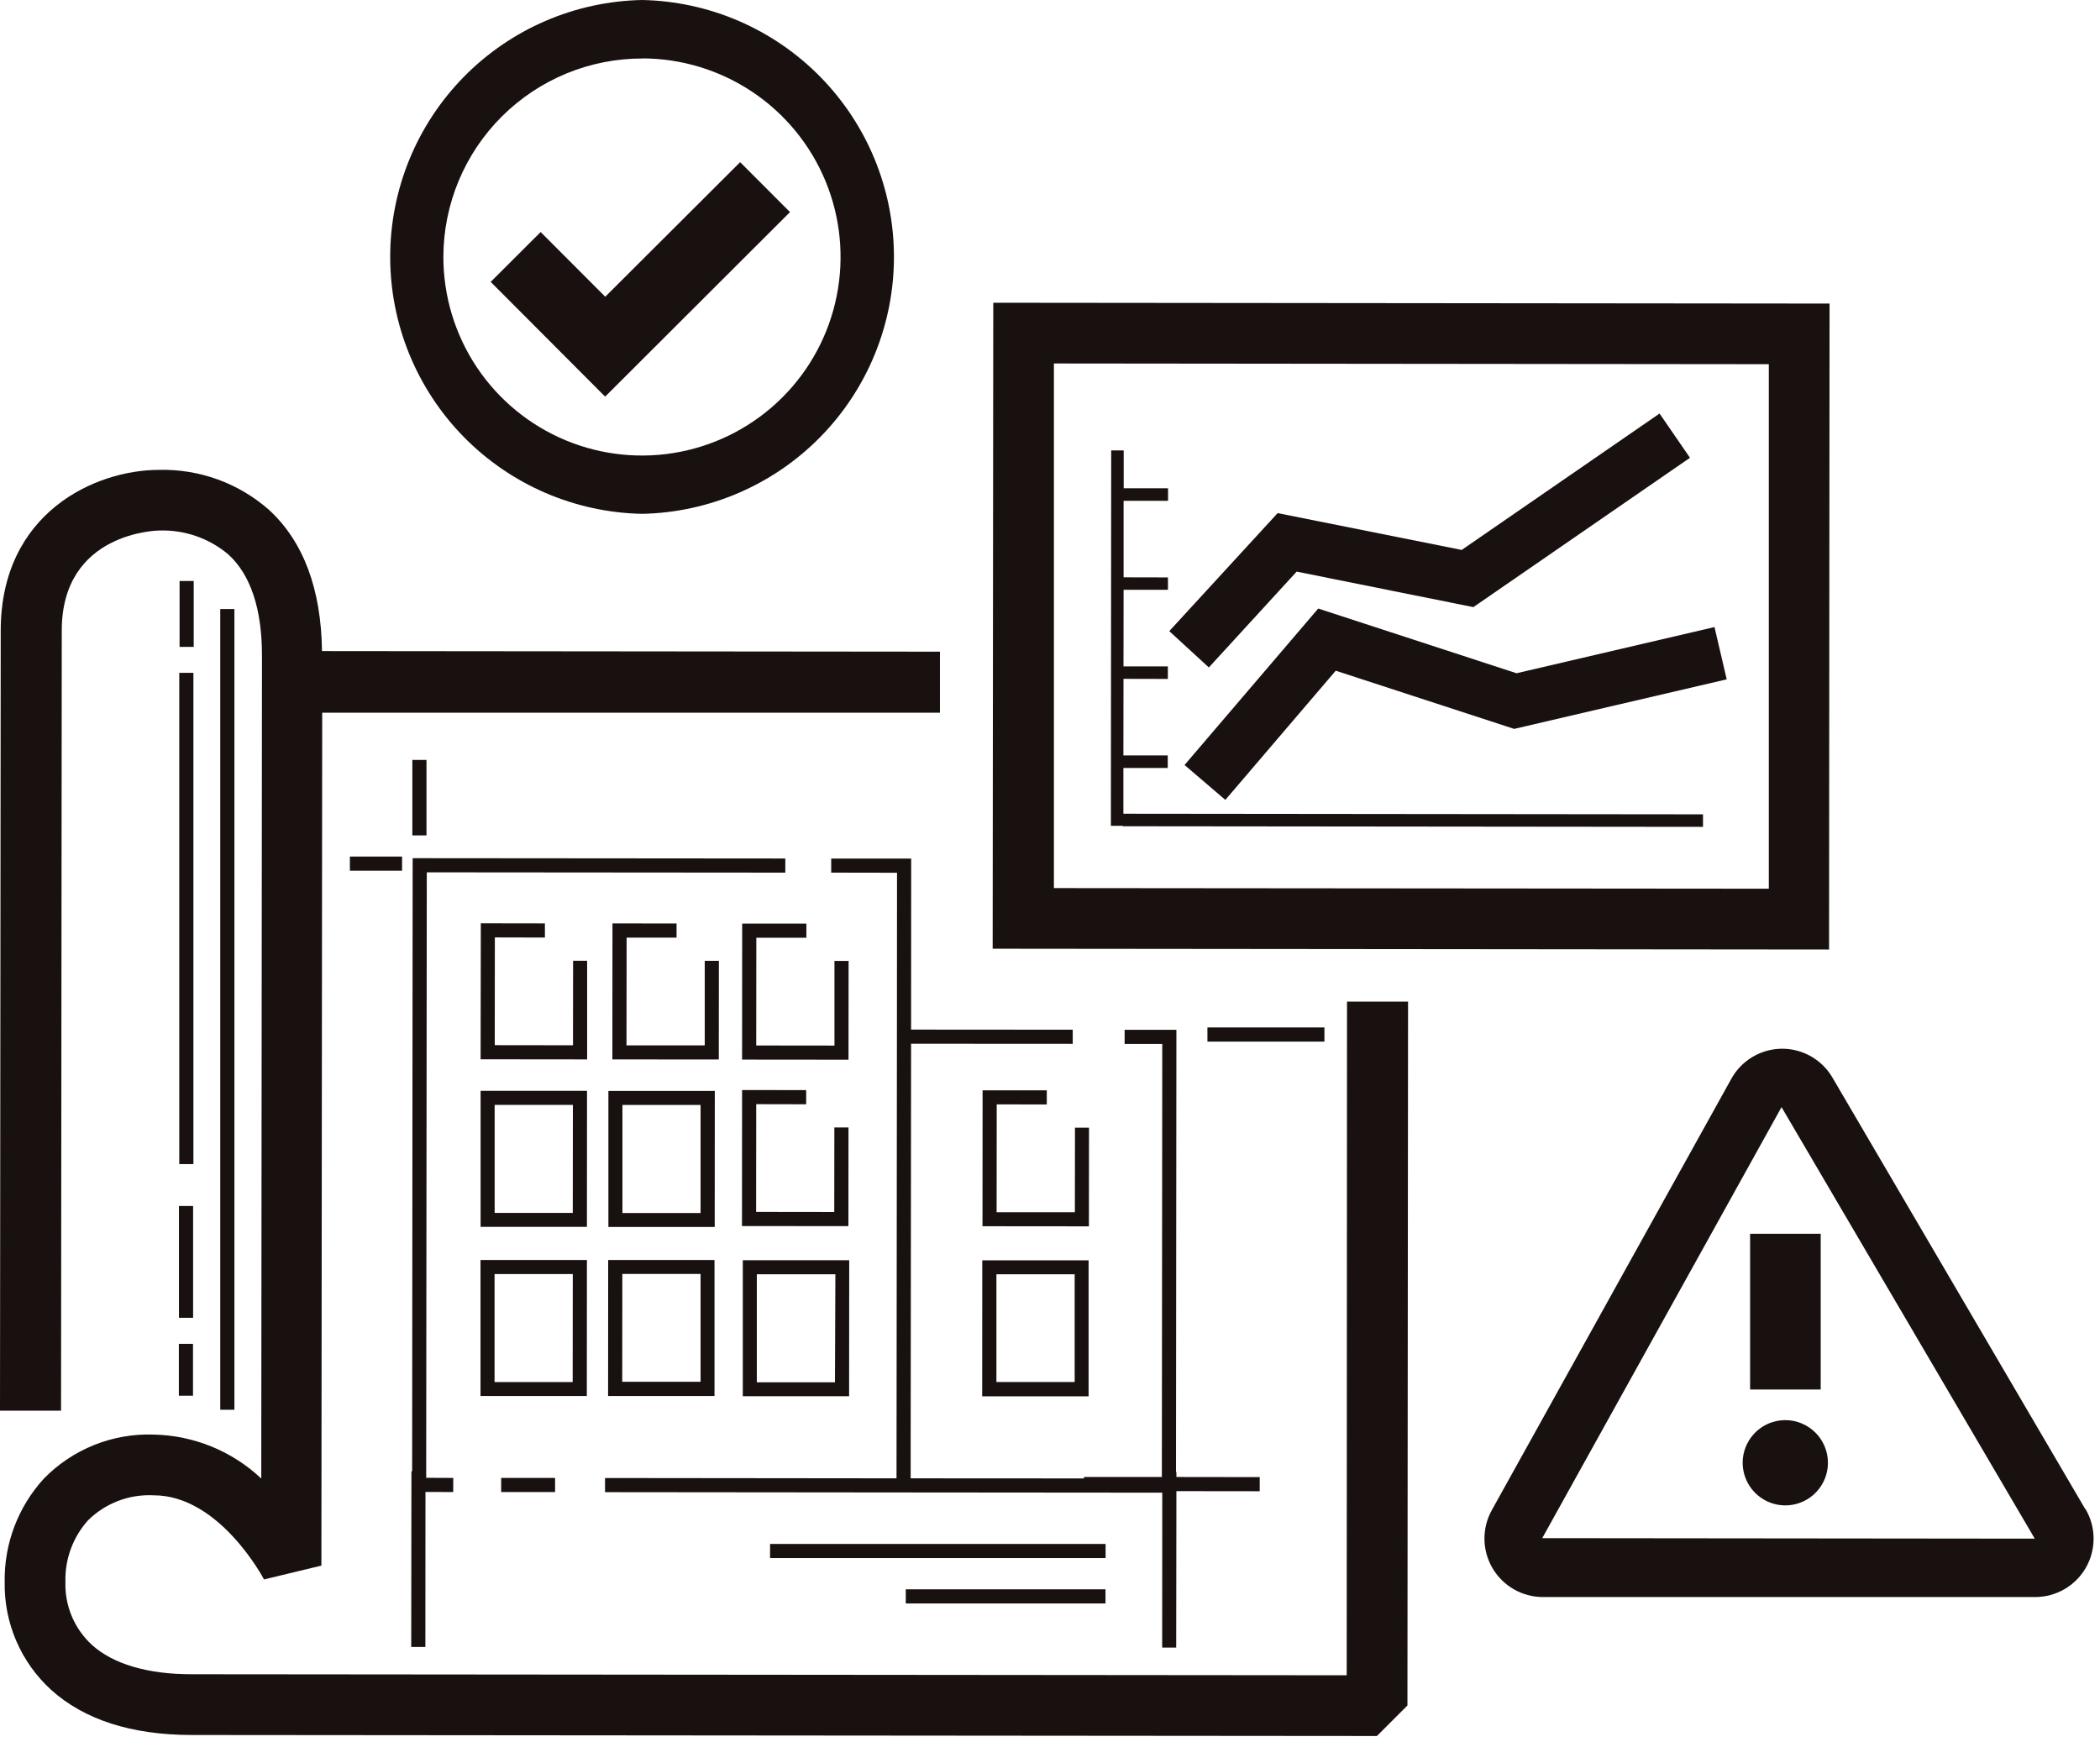 <?xml version="1.0" encoding="UTF-8"?> <svg xmlns="http://www.w3.org/2000/svg" width="129" height="107" viewBox="0 0 129 107" fill="none"><path d="M82.726 102.919L11.762 102.856C9.062 102.856 6.943 102.232 5.631 101.038C5.103 100.549 4.685 99.952 4.407 99.288C4.129 98.624 3.997 97.908 4.019 97.188C3.98 95.795 4.476 94.439 5.406 93.401C5.935 92.878 6.567 92.471 7.262 92.206C7.957 91.941 8.7 91.825 9.443 91.863V91.863C13.493 91.863 16.193 96.982 16.218 97.032L19.743 96.182L19.793 43.785H57.74V40.035L19.78 39.998C19.73 36.192 18.643 33.267 16.518 31.317C14.655 29.678 12.242 28.803 9.762 28.867V28.867C5.856 28.867 0.05 31.492 0.044 38.735L0 86.664H3.75L3.794 38.735C3.794 32.661 9.724 32.592 9.787 32.592C11.332 32.54 12.842 33.064 14.024 34.06C15.399 35.31 16.099 37.423 16.093 40.31L16.049 90.832C14.257 89.145 11.903 88.183 9.443 88.132V88.132C8.192 88.088 6.945 88.306 5.782 88.772C4.62 89.238 3.568 89.942 2.694 90.838C1.11 92.57 0.249 94.842 0.287 97.188C0.265 98.43 0.506 99.662 0.997 100.803C1.487 101.945 2.215 102.968 3.131 103.806C5.168 105.65 8.068 106.581 11.756 106.588L84.582 106.65L86.457 104.775L86.495 61.534H82.745L82.726 102.919Z" fill="#19110F"></path><path d="M48.241 52.741L25.349 52.722L25.317 90.388H25.274L25.261 101.182H26.13L26.136 91.657L27.842 91.663V90.795L26.18 90.788L26.217 53.591L48.241 53.609V52.741Z" fill="#19110F"></path><path d="M34.098 90.795H30.786V91.663H34.098V90.795Z" fill="#19110F"></path><path d="M36.067 59.022H35.204L35.198 64.215L30.392 64.209L30.398 57.59L33.473 57.597V56.728L29.536 56.722L29.523 65.077L36.067 65.084V59.022Z" fill="#19110F"></path><path d="M43.91 67.021H37.373V75.377H43.904L43.91 67.021ZM43.035 74.521H38.235V67.883H43.035V74.521Z" fill="#19110F"></path><path d="M36.06 67.015H29.523V75.371H36.054L36.06 67.015ZM35.185 74.514H30.386V67.877H35.192L35.185 74.514Z" fill="#19110F"></path><path d="M52.166 77.421H45.629V85.776H52.159L52.166 77.421ZM51.291 84.92H46.491V78.283H51.316L51.291 84.92Z" fill="#19110F"></path><path d="M60.334 85.782H66.871V77.427H60.34L60.334 85.782ZM61.209 78.283H66.015V84.901H61.209V78.283Z" fill="#19110F"></path><path d="M37.354 85.764H43.891V77.408H37.36L37.354 85.764ZM38.229 78.264H43.035V84.889H38.223L38.229 78.264Z" fill="#19110F"></path><path d="M36.054 77.408H29.517V85.764H36.048L36.054 77.408ZM35.179 84.907H30.38V78.27H35.186L35.179 84.907Z" fill="#19110F"></path><path d="M44.16 59.028H43.291V64.221H38.485L38.492 57.603H41.56V56.734L37.623 56.728L37.617 65.084L44.154 65.09L44.16 59.028Z" fill="#19110F"></path><path d="M49.535 57.609V56.74H45.591L45.585 65.096L52.122 65.102L52.128 59.034H51.26V64.234L46.454 64.228L46.46 57.609H49.535Z" fill="#19110F"></path><path d="M49.522 67.84V66.971L45.585 66.965L45.579 75.321L52.116 75.327L52.122 69.265H51.253L51.247 74.458L46.447 74.452L46.454 67.834L49.522 67.84Z" fill="#19110F"></path><path d="M66.896 69.277H66.034L66.028 74.471H61.221L61.228 67.846L64.303 67.852V66.984H60.359L60.353 75.333L66.89 75.339L66.896 69.277Z" fill="#19110F"></path><path d="M14.399 37.416H13.53V86.607H14.399V37.416Z" fill="#19110F"></path><path d="M11.856 82.558H10.987V85.745H11.856V82.558Z" fill="#19110F"></path><path d="M11.862 74.089H10.993V80.958H11.862V74.089Z" fill="#19110F"></path><path d="M11.881 41.335H11.012V71.515H11.881V41.335Z" fill="#19110F"></path><path d="M11.899 35.692H11.031V39.741H11.899V35.692Z" fill="#19110F"></path><path d="M26.198 46.685H25.33V51.322H26.198V46.685Z" fill="#19110F"></path><path d="M72.252 101.219L72.265 91.607L77.383 91.613V90.745L72.265 90.738V90.432H72.24L72.265 63.265H69.084V64.134H71.396L71.371 90.738H66.59V90.826L55.941 90.82V88.757L55.966 64.121L65.896 64.127V63.259L55.966 63.252L55.972 52.747H51.06V53.609L55.103 53.616L55.097 63.252L55.072 90.82L37.167 90.801V91.67L55.934 91.688L71.396 91.701L71.39 101.219H72.252Z" fill="#19110F"></path><path d="M81.358 63.121H74.171V63.99H81.358V63.121Z" fill="#19110F"></path><path d="M24.699 52.622H21.493V53.491H24.699V52.622Z" fill="#19110F"></path><path d="M112.356 58.334L112.387 18.649L61.015 18.599L60.978 58.284L112.356 58.334ZM64.74 22.33L108.656 22.374V54.597L64.74 54.559V22.33Z" fill="#19110F"></path><path d="M104.613 50.797V50.028L69.009 49.991V47.178H71.733V46.41H69.009L69.015 41.704L71.74 41.71V40.941H69.015L69.021 36.235H71.746V35.473L69.021 35.467V30.767H71.752V29.998H69.027V27.673H68.259L68.24 50.734H68.971V50.76L104.613 50.797Z" fill="#19110F"></path><path d="M79.652 35.117L90.507 37.298L103.813 28.123L101.944 25.405L89.789 33.785L78.483 31.523L71.827 38.773L74.258 41.004L79.652 35.117Z" fill="#19110F"></path><path d="M80.977 37.385L72.765 46.997L75.271 49.141L82.052 41.204L93.013 44.779L106.069 41.735L105.319 38.523L93.157 41.36L80.977 37.385Z" fill="#19110F"></path><path d="M39.442 31.567C43.573 31.485 47.508 29.786 50.401 26.835C53.294 23.884 54.914 19.916 54.914 15.783C54.914 11.651 53.294 7.683 50.401 4.732C47.508 1.781 43.573 0.082 39.442 0V0C35.31 0.082 31.375 1.781 28.482 4.732C25.59 7.683 23.969 11.651 23.969 15.783C23.969 19.916 25.59 23.884 28.482 26.835C31.375 29.786 35.31 31.485 39.442 31.567V31.567ZM39.442 3.587C41.855 3.589 44.213 4.305 46.219 5.647C48.224 6.989 49.787 8.895 50.709 11.125C51.631 13.355 51.871 15.809 51.398 18.175C50.926 20.541 49.763 22.714 48.055 24.419C46.347 26.124 44.172 27.285 41.805 27.753C39.438 28.222 36.985 27.979 34.757 27.053C32.528 26.128 30.624 24.562 29.285 22.554C27.947 20.547 27.234 18.187 27.236 15.774C27.24 14.17 27.56 12.582 28.178 11.102C28.796 9.621 29.7 8.277 30.837 7.146C31.975 6.015 33.324 5.119 34.808 4.509C36.292 3.9 37.881 3.589 39.485 3.594L39.442 3.587Z" fill="#19110F"></path><path d="M128.093 92.707L112.562 66.196C112.247 65.657 111.796 65.211 111.254 64.9C110.713 64.59 110.099 64.427 109.475 64.427H109.431C108.796 64.437 108.174 64.616 107.63 64.946C107.087 65.275 106.64 65.743 106.338 66.302L91.632 92.788C91.332 93.334 91.179 93.948 91.188 94.57C91.197 95.192 91.367 95.802 91.682 96.338C91.997 96.875 92.446 97.321 92.985 97.632C93.524 97.943 94.135 98.109 94.757 98.113H125.018C125.65 98.113 126.271 97.946 126.818 97.629C127.365 97.312 127.819 96.856 128.133 96.308C128.447 95.759 128.61 95.137 128.606 94.504C128.603 93.872 128.432 93.252 128.111 92.707H128.093ZM94.738 94.495L109.437 68.015L124.993 94.526L94.738 94.495Z" fill="#19110F"></path><path d="M48.529 13.03L45.466 9.962L37.179 18.23L33.211 14.255L30.142 17.318L37.173 24.367L48.529 13.03Z" fill="#19110F"></path><path d="M111.843 75.796H107.506V85.364H111.843V75.796Z" fill="#19110F"></path><path d="M109.669 87.245C109.151 87.245 108.644 87.398 108.214 87.686C107.783 87.974 107.448 88.383 107.249 88.861C107.051 89.34 106.999 89.866 107.1 90.374C107.201 90.882 107.451 91.349 107.817 91.715C108.183 92.081 108.65 92.331 109.158 92.432C109.666 92.533 110.192 92.481 110.671 92.283C111.149 92.085 111.558 91.749 111.846 91.318C112.134 90.888 112.287 90.381 112.287 89.864C112.287 89.169 112.011 88.503 111.52 88.012C111.029 87.521 110.363 87.245 109.669 87.245V87.245Z" fill="#19110F"></path><path d="M67.915 94.851H47.304V95.719H67.915V94.851Z" fill="#19110F"></path><path d="M67.909 97.638H55.641V98.507H67.909V97.638Z" fill="#19110F"></path></svg> 